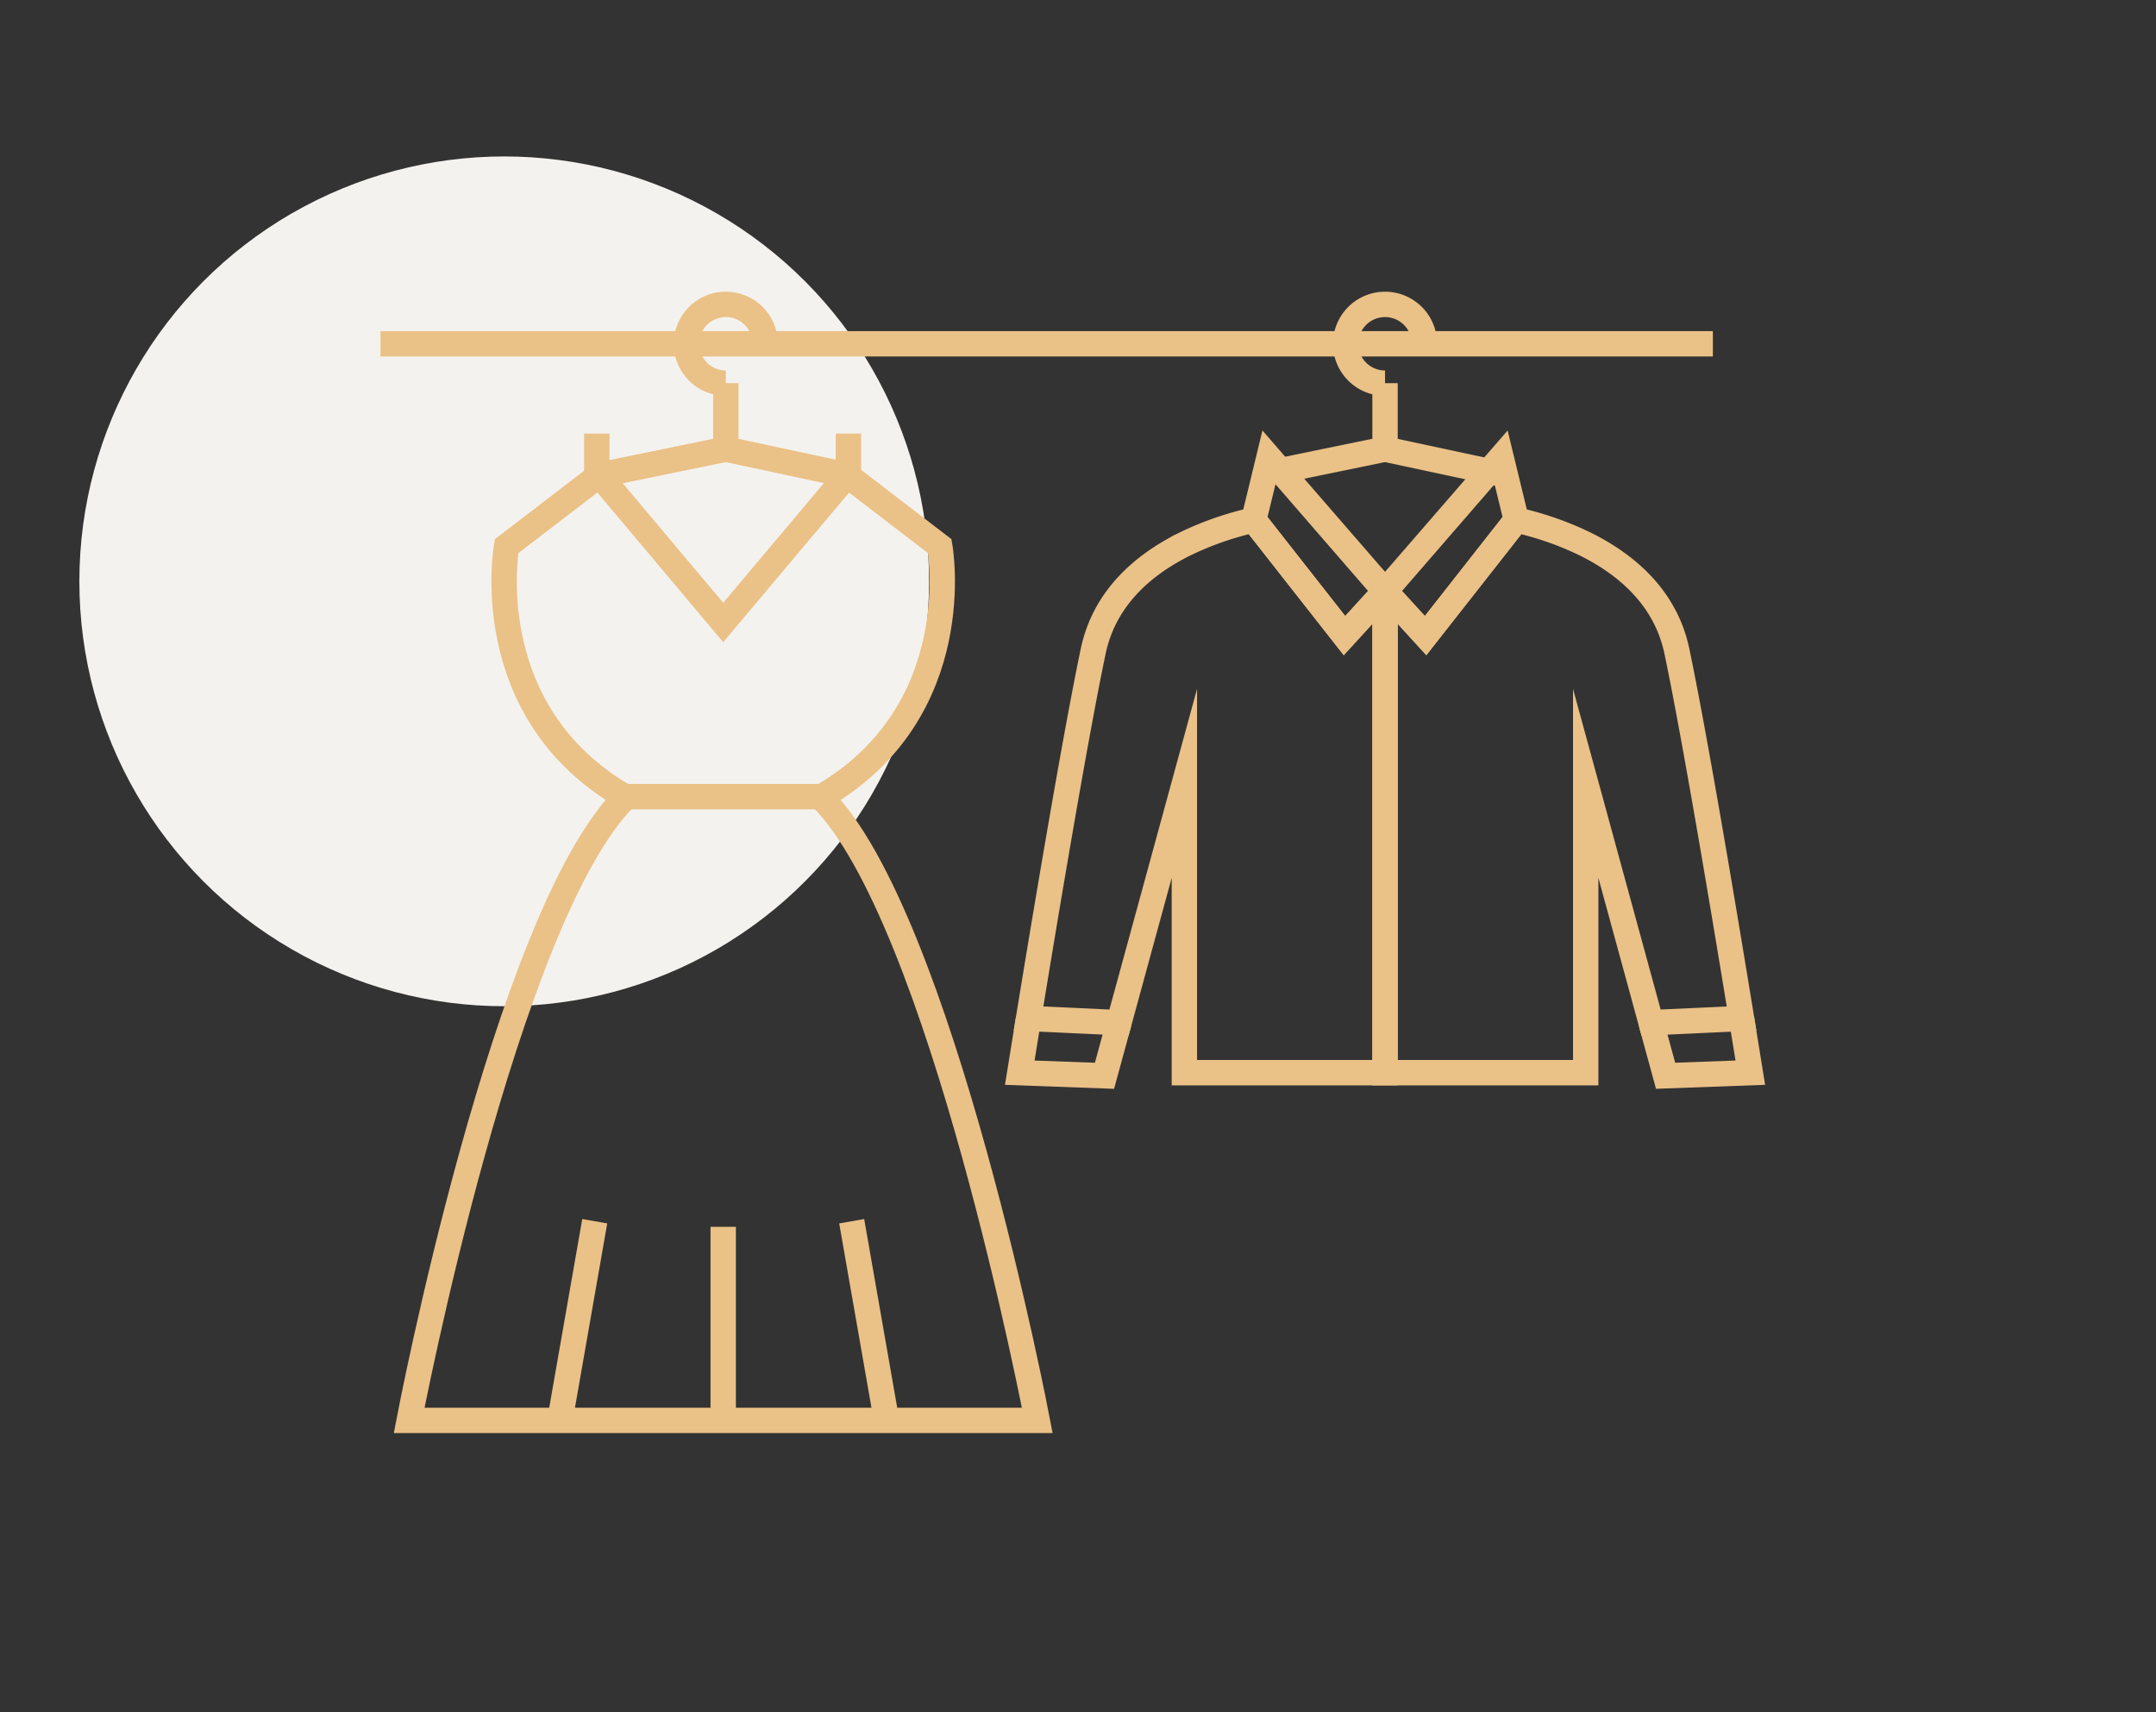 <?xml version="1.0" encoding="UTF-8"?> <svg xmlns="http://www.w3.org/2000/svg" xmlns:xlink="http://www.w3.org/1999/xlink" width="170" height="135" viewBox="0 0 170 135"><rect x="0" y="0" width="170" height="135" fill="#333333" stroke="none"/><defs><clipPath id="clip-path"><rect id="Rectangle_7511" data-name="Rectangle 7511" width="109.178" height="89.99" transform="translate(0 0)" fill="none" stroke="#eac187" stroke-width="2"></rect></clipPath><clipPath id="clip-_2"><rect width="170" height="135"></rect></clipPath></defs><g id="_2" data-name="2" clip-path="url(#clip-_2)"><circle id="Ellipse_771" data-name="Ellipse 771" cx="33.5" cy="33.5" r="33.5" transform="translate(6.258 12.334)" fill="#f4f2ee"></circle><g id="Group_49632" data-name="Group 49632" transform="translate(30 23)"><g id="Group_49631" data-name="Group 49631" clip-path="url(#clip-path)"><path id="Path_93169" data-name="Path 93169" d="M51.789,88.99H2.261S9.843,49.253,19.319,39.851C7.57,33.093,9.947,20.058,9.947,20.058l7.307-5.6,9.771,11.621L36.8,14.461l7.3,5.6s2.376,13.035-9.373,19.793C44.211,49.253,51.789,88.99,51.789,88.99Z" fill="none" stroke="#eac187" stroke-miterlimit="10" stroke-width="2"></path><line id="Line_46" data-name="Line 46" y2="3.75" transform="translate(17.056 11.186)" fill="none" stroke="#eac187" stroke-miterlimit="10" stroke-width="2"></line><line id="Line_47" data-name="Line 47" y2="3.75" transform="translate(36.898 11.186)" fill="none" stroke="#eac187" stroke-miterlimit="10" stroke-width="2"></line><line id="Line_48" data-name="Line 48" x2="16.841" transform="translate(18.456 39.81)" fill="none" stroke="#eac187" stroke-miterlimit="10" stroke-width="2"></line><line id="Line_49" data-name="Line 49" x1="2.713" y2="15.497" transform="translate(14.182 73.286)" fill="none" stroke="#eac187" stroke-miterlimit="10" stroke-width="2"></line><line id="Line_50" data-name="Line 50" x2="2.713" y2="15.497" transform="translate(37.156 73.286)" fill="none" stroke="#eac187" stroke-miterlimit="10" stroke-width="2"></line><line id="Line_51" data-name="Line 51" y2="14.614" transform="translate(27.025 73.727)" fill="none" stroke="#eac187" stroke-miterlimit="10" stroke-width="2"></line><path id="Path_93170" data-name="Path 93170" d="M79.21,23.613V61.574H63.388V38.762L58.231,57.631,51.1,57.3c1.191-7.292,3.639-22.009,5.1-28.962.895-4.247,4.018-6.849,7.19-8.426A24.75,24.75,0,0,1,68.858,18l7.156,9.112Z" fill="none" stroke="#eac187" stroke-miterlimit="10" stroke-width="2"></path><path id="Path_93171" data-name="Path 93171" d="M51.1,57.3c-.428,2.616-.693,4.275-.693,4.275l6.682.243,1.142-4.185" fill="none" stroke="#eac187" stroke-miterlimit="10" stroke-width="2"></path><path id="Path_93172" data-name="Path 93172" d="M79.21,23.613l-3.2,3.5L68.858,18l1.2-4.94Z" fill="none" stroke="#eac187" stroke-miterlimit="10" stroke-width="2"></path><path id="Path_93173" data-name="Path 93173" d="M79.21,23.613V61.574H95.032V38.762l5.157,18.869,7.131-.332c-1.191-7.292-3.639-22.009-5.1-28.962-.895-4.247-4.018-6.849-7.19-8.426A24.75,24.75,0,0,0,89.562,18l-7.156,9.112Z" fill="none" stroke="#eac187" stroke-miterlimit="10" stroke-width="2"></path><path id="Path_93174" data-name="Path 93174" d="M100.189,57.631l1.142,4.186,6.682-.244s-.265-1.659-.693-4.275" fill="none" stroke="#eac187" stroke-miterlimit="10" stroke-width="2"></path><path id="Path_93175" data-name="Path 93175" d="M79.21,23.613l3.2,3.5L89.562,18l-1.2-4.94Z" fill="none" stroke="#eac187" stroke-miterlimit="10" stroke-width="2"></path><line id="Line_52" data-name="Line 52" x2="105.059" transform="translate(0 4.106)" fill="none" stroke="#eac187" stroke-miterlimit="10" stroke-width="2"></line><path id="Path_93176" data-name="Path 93176" d="M17.254,14.461l9.978-2.05v-5.2a3.106,3.106,0,1,1,3.106-3.106" fill="none" stroke="#eac187" stroke-miterlimit="10" stroke-width="2"></path><line id="Line_53" data-name="Line 53" x1="9.568" y1="2.05" transform="translate(27.232 12.411)" fill="none" stroke="#eac187" stroke-miterlimit="10" stroke-width="2"></line><path id="Path_93177" data-name="Path 93177" d="M69.232,14.461l9.978-2.05v-5.2a3.106,3.106,0,1,1,3.106-3.106" fill="none" stroke="#eac187" stroke-miterlimit="10" stroke-width="2"></path><line id="Line_54" data-name="Line 54" x1="9.568" y1="2.05" transform="translate(79.21 12.411)" fill="none" stroke="#eac187" stroke-miterlimit="10" stroke-width="2"></line></g></g></g></svg> 